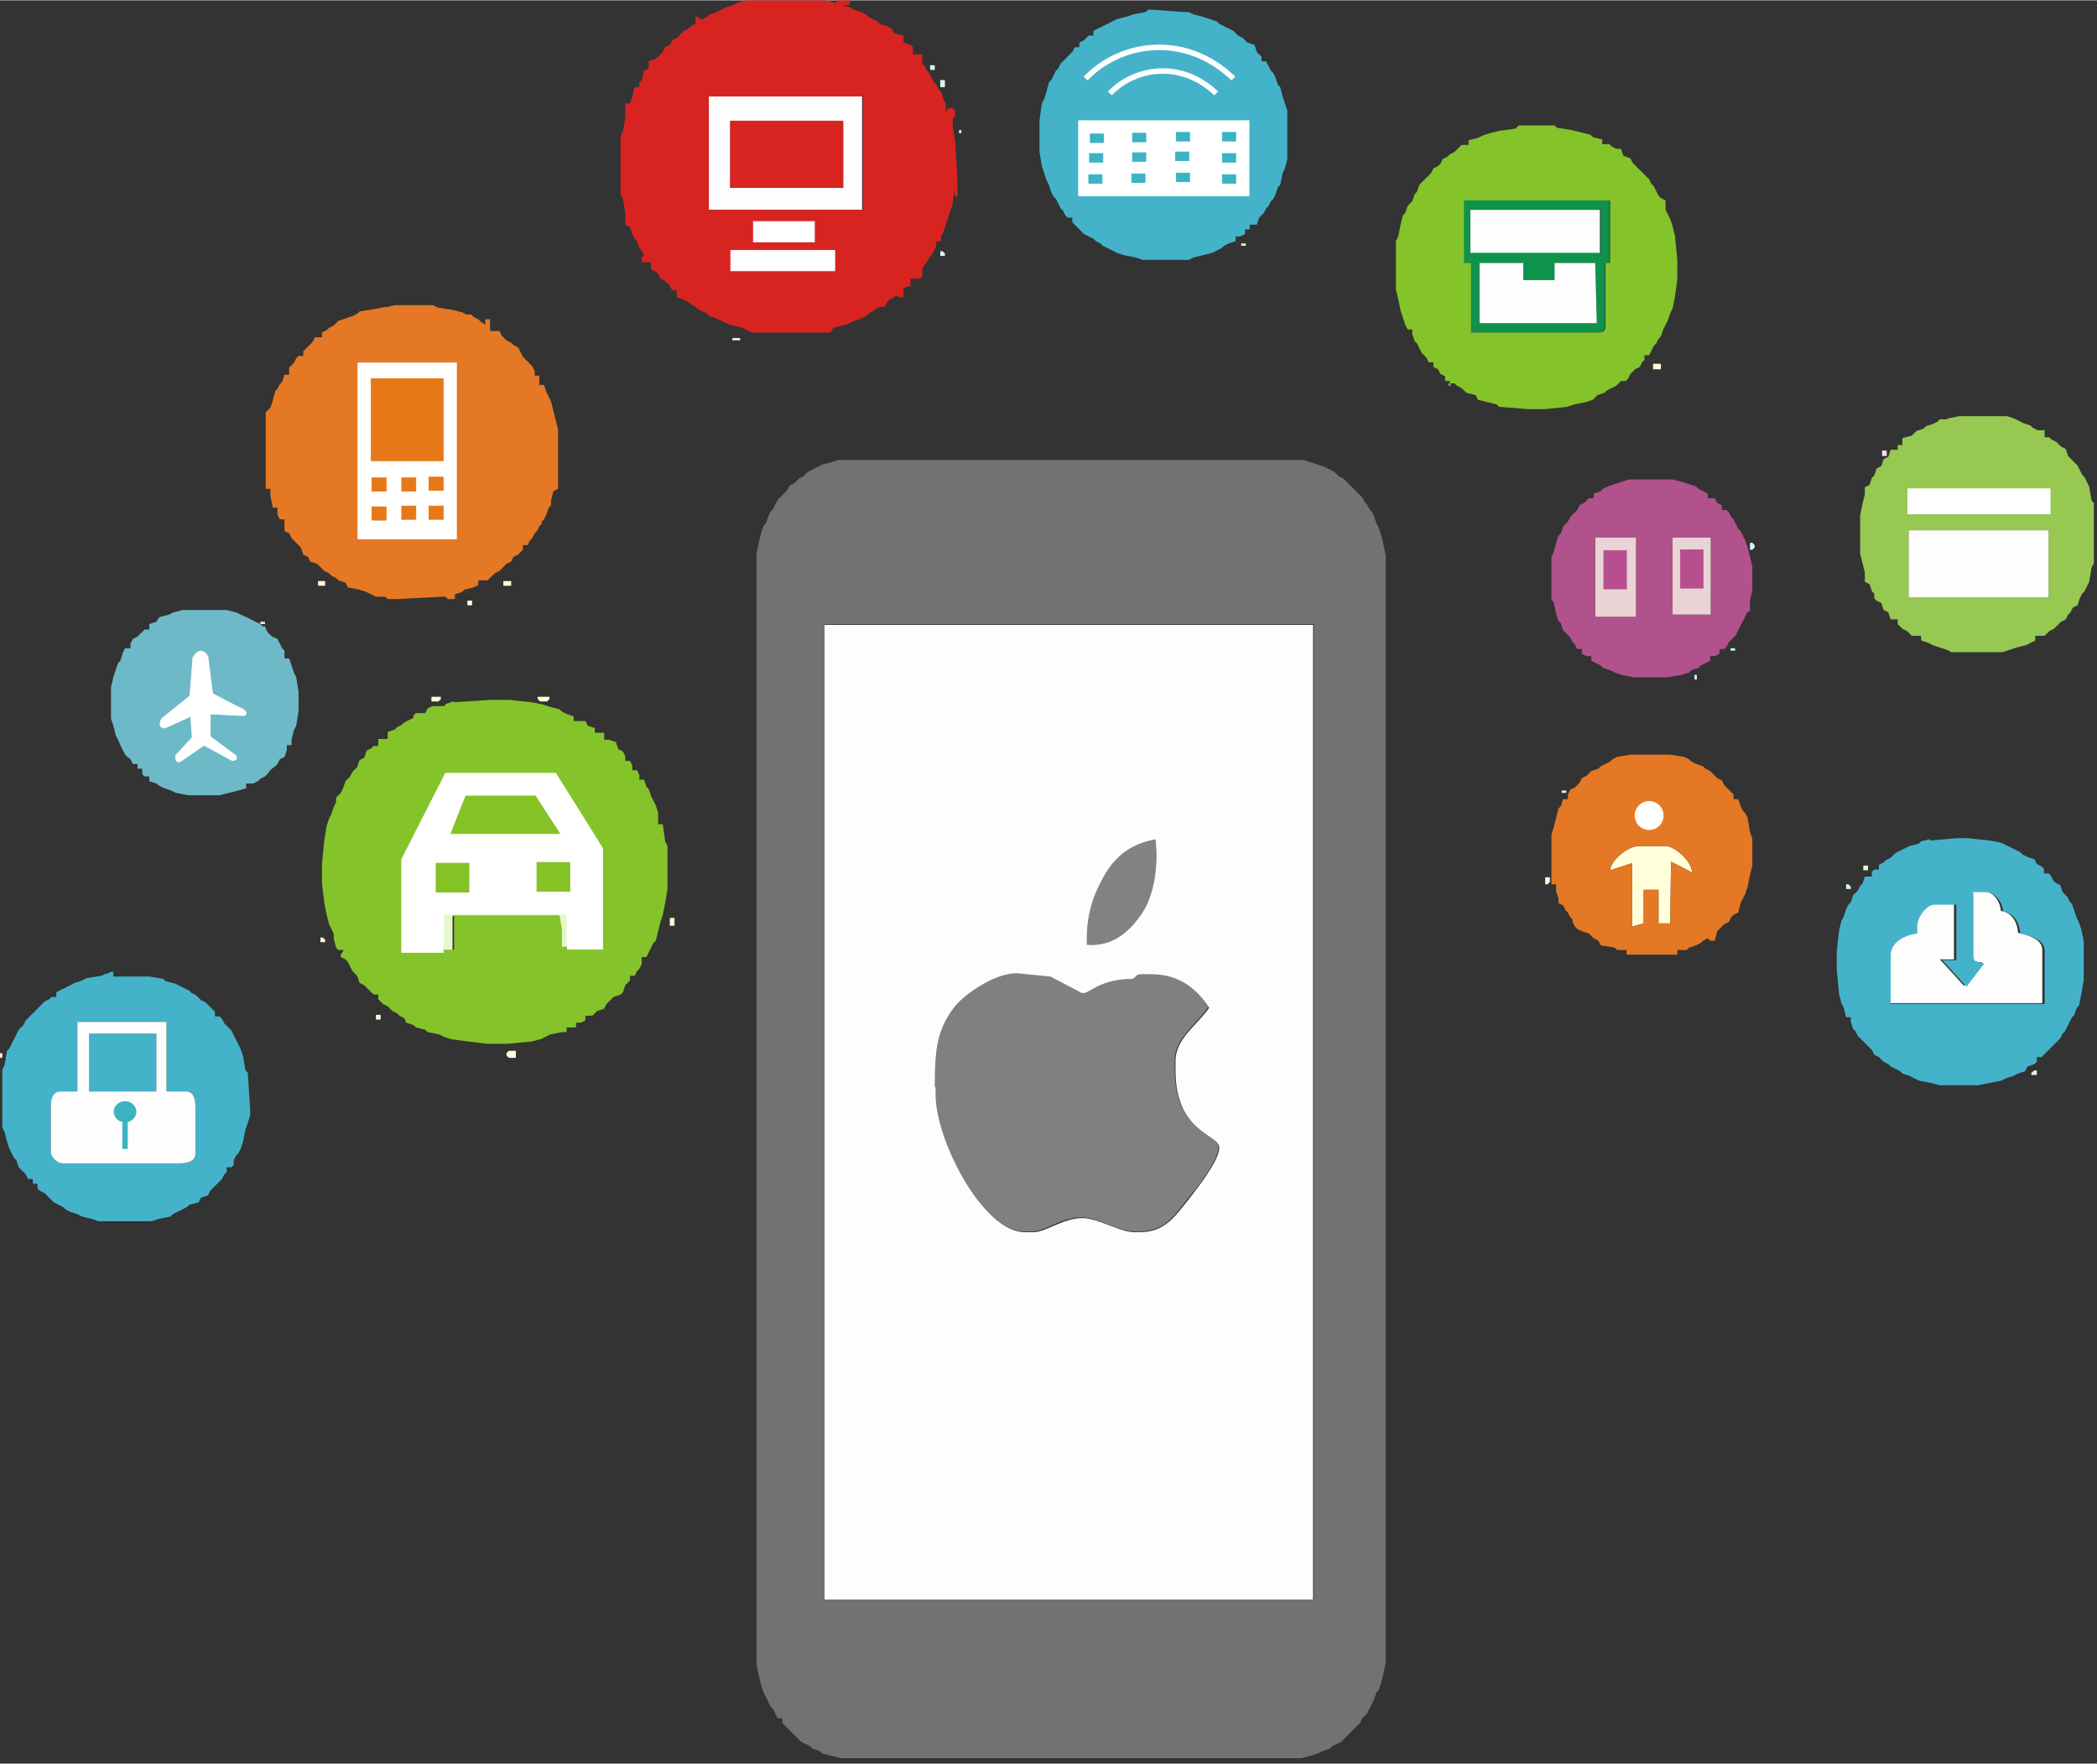 <?xml version="1.0" encoding="UTF-8"?>
<!DOCTYPE svg PUBLIC "-//W3C//DTD SVG 1.1//EN" "http://www.w3.org/Graphics/SVG/1.1/DTD/svg11.dtd">
<!-- Creator: CorelDRAW -->
<svg xmlns="http://www.w3.org/2000/svg" xml:space="preserve" width="5.478in" height="4.608in" style="shape-rendering:geometricPrecision; text-rendering:geometricPrecision; image-rendering:optimizeQuality; fill-rule:evenodd; clip-rule:evenodd"
viewBox="0 0 2.683 2.256"
 xmlns:xlink="http://www.w3.org/1999/xlink">
 <rect x="0" y="0" width="2.683" height="2.256" fill="#333333" stroke="none"/>
 <defs>
  <style type="text/css">
   <![CDATA[
    .str2 {stroke:#3BB3C2;stroke-width:0.001}
    .str5 {stroke:#838281;stroke-width:0.001}
    .str1 {stroke:#84C225;stroke-width:0.001}
    .str4 {stroke:#B74F8F;stroke-width:0.001}
    .str6 {stroke:#E77817;stroke-width:0.001}
    .str0 {stroke:white;stroke-width:0.001}
    .str3 {stroke:white;stroke-width:0.007}
    .fil20 {fill:none}
    .fil19 {fill:#3BB3C2}
    .fil22 {fill:#838281}
    .fil18 {fill:#84C225}
    .fil21 {fill:#B74F8F}
    .fil23 {fill:#E77817}
    .fil17 {fill:white}
    .fil4 {fill:#0F924C}
    .fil5 {fill:#44B3C9}
    .fil13 {fill:#6DB9C8}
    .fil16 {fill:#727272}
    .fil15 {fill:gray}
    .fil7 {fill:#85C32B}
    .fil8 {fill:#97C851}
    .fil12 {fill:#B1528C}
    .fil0 {fill:#D6F6F4}
    .fil2 {fill:#D82421}
    .fil10 {fill:#E47824}
    .fil14 {fill:#E4F9CA}
    .fil11 {fill:#E8D4D5}
    .fil9 {fill:#F8DAFF}
    .fil1 {fill:#FBE5D6}
    .fil3 {fill:#FDFDFD}
    .fil6 {fill:#FFFFDA}
   ]]>
  </style>
 </defs>
 <g id="Layer_x0020_1">
  <g id="_82794088">
   <g>
    <polygon id="_82784568" class="fil0" points="1.19,0.089 1.196,0.089 1.196,0.083 1.19,0.083 "/>
    <polygon id="_82784184" class="fil0" points="1.203,0.111 1.209,0.111 1.209,0.102 1.203,0.102 "/>
    <polygon id="_81623592" class="fil1" points="1.23,0.17 1.23,0.166 1.227,0.166 1.227,0.17 "/>
    <polygon id="_81623424" class="fil2" points="0.934,0.24 1.079,0.24 1.079,0.154 0.934,0.154 "/>
    <polygon id="_133347480" class="fil0" points="1.391,0.24 1.588,0.24 1.588,0.154 1.391,0.154 "/>
    <path id="_133346808" class="fil3" d="M0.934 0.154l0.145 0 0 0.086 -0.145 0 0 -0.086zm-0.028 0.114l0.197 0 0 -0.145 -0.197 0 0 0.145z"/>
    <polygon id="_133346304" class="fil3" points="1.881,0.324 2.047,0.324 2.047,0.268 1.881,0.268 "/>
    <polygon id="_133356360" class="fil1" points="1.594,0.314 1.594,0.311 1.588,0.311 1.588,0.314 "/>
    <polygon id="_133354560" class="fil0" points="1.203,0.327 1.209,0.327 1.209,0.324 1.206,0.321 1.203,0.321 "/>
    <path id="_133353552" class="fil4" d="M1.893 0.336l0.056 0 0 0.022 0.04 0 0 -0.022 0.052 0 0.002 0.077 -0.15 0 0 -0.077zm-0.012 -0.068l0.167 0 0 0.055 -0.167 0 0 -0.055zm-0.009 0.068l0.009 0 0 0.089 0.163 0c0.007,0 0.009,-0.002 0.009,-0.009l0 -0.08 0.006 0 0 -0.08 -0.188 0 0 0.08z"/>
    <path id="_133354752" class="fil5" d="M1.391 0.154l0.197 0 0 0.086 -0.197 0 0 -0.086zm0.074 -0.139l-0.015 0.003 -0.009 0.003 -0.012 0.003 -0.006 0.003 -0.006 0.003 -0.006 0.003 -0.006 0.003 -0.006 0.003 0 0.006 -0.006 0 -0.003 0.003 -0.003 0.003 -0.006 0.003 0 0.006 -0.006 0 -0.003 0.006 -0.003 0.003 -0.003 0.003 -0.003 0.003 -0.003 0.003 -0.003 0.003 -0.003 0.006 -0.003 0.003 -0.003 0.006 -0.003 0.006 -0.003 0.003 -0.003 0.012 -0.003 0.009 -0.003 0.006 -0.003 0.022 0 0.04 0.003 0.018 0.003 0.009 0.003 0.009 0.003 0.006 0.003 0.009 0.003 0.006 0.003 0.003 0.003 0.006 0.003 0.006 0.003 0.003 0.003 0.006 0.003 0.003 0.006 0 0 0.006 0.003 0.003 0.003 0.003 0.003 0.003 0.003 0.003 0.003 0.003 0.006 0.003 0.006 0.003 0.003 0.003 0.006 0.003 0.003 0.003 0.006 0.003 0.006 0.003 0.006 0.003 0.009 0.003 0.015 0.003 0.009 0.003 0.059 0 0.006 -0.003 0.012 -0.003 0.012 -0.003 0.006 -0.003 0.006 -0.003 0.003 -0.003 0.006 -0.003 0.009 -0.003 0 -0.006 0.006 0 0.006 -0.003 0 -0.006 0.006 0 0 -0.006 0.009 0 0.003 -0.009 0.003 -0.003 0.003 -0.003 0.003 -0.006 0.003 -0.003 0.003 -0.006 0.003 -0.003 0.003 -0.006 0.003 -0.009 0.003 -0.003 0.003 -0.015 0.003 -0.006 0.003 -0.012 0 -0.062 -0.003 -0.009 -0.003 -0.009 -0.003 -0.012 -0.003 -0.003 -0.003 -0.009 -0.003 -0.006 -0.003 -0.003 -0.003 -0.006 -0.003 -0.006 -0.006 0 0 -0.006 -0.003 -0.003 -0.003 -0.003 -0.003 -0.009 -0.009 -0.003 -0.003 -0.003 -0.003 -0.003 -0.006 -0.003 -0.003 -0.003 -0.003 -0.003 -0.006 -0.003 -0.006 -0.003 -0.006 -0.003 -0.003 -0.003 -0.009 -0.003 -0.009 -0.003 -0.012 -0.003 -0.006 -0.003 -0.003 0 -0.003 0 -0.04 -0.003 -0.006 0 -0.003 0.003z"/>
    <polygon id="_133355760" class="fil3" points="1.893,0.413 2.043,0.413 2.041,0.336 1.989,0.336 1.989,0.358 1.949,0.358 1.949,0.336 1.893,0.336 "/>
    <polygon id="_133355208" class="fil0" points="0.947,0.435 0.947,0.432 0.937,0.432 0.937,0.435 "/>
    <path id="_133356312" class="fil2" d="M0.907 0.123l0.197 0 0 0.145 -0.197 0 0 -0.145zm0.037 -0.12l-0.006 0.003 -0.009 0.003 -0.006 0.003 -0.006 0.003 -0.009 0.003 -0.003 0.003 -0.006 0.003 -0.003 0 -0.003 -0.003 -0.003 0 0 0.006 0 0.003 -0.006 0.003 -0.003 0.003 -0.006 0.003 -0.003 0.003 -0.003 0.003 -0.003 0.003 -0.006 0.003 -0.003 0.006 -0.006 0.003 -0.003 0.006 -0.003 0.003 -0.003 0.003 -0.003 0.003 -0.009 0.003 0 0.006 0 0.003 -0.006 0.003 -0.003 0.012 -0.003 0.003 0 0.006 -0.006 0 -0.003 0.012 -0.003 0.009 -0.003 0 -0.003 0 0 0.012 0 0.006 -0.003 0.018 -0.003 0.006 0 0.074 0.003 0.006 0.003 0.018 0 0.009 0 0.006 0.006 0.003 0.003 0.009 0.003 0.006 0.003 0.003 0.003 0.009 0.003 0.003 0.003 0.006 -0.003 0.003 0 0.006 0.012 0 0 0.009 0.006 0.003 0.003 0.003 0.003 0.006 0.006 0.003 0.003 0.003 0.003 0.003 0.003 0.006 0.006 0 0 0.009 0.009 0.003 0.006 0.003 0.003 0.003 0.006 0.003 0.003 0.003 0.006 0.003 0.006 0.003 0.003 0.003 0.009 0.003 0.006 0.003 0.006 0.003 0.009 0.003 0.012 0.003 0.006 0.003 0.006 0.003 0.006 0 0.009 0 0.062 0 0.009 0 0.015 0 0.003 -0.006 0.012 -0.003 0.009 -0.003 0.006 -0.003 0.009 -0.003 0.006 -0.003 0.003 -0.003 0.006 -0.003 0.003 -0.003 0.006 -0.003 0.003 0 0.003 0 0.003 -0.006 0.003 -0.003 0.006 -0.003 0.003 -0.003 0.003 0.003 0.006 0 0 -0.006 0 -0.006 0.009 -0.003 0 -0.009 0.012 0 0.003 -0.003 0 -0.006 0 -0.003 0.003 -0.006 0.003 -0.003 0.003 -0.006 0.003 -0.003 0.003 -0.006 0.003 -0.006 0 -0.006 0.006 0 0 -0.003 0 -0.003 0.003 -0.006 0.003 -0.009 0.003 -0.009 0.003 -0.009 0.003 -0.009 0.002 -0.019 0.001 0.01 0.003 0 0 -0.022 -0.003 -0.049 -0.003 -0.018 0 -0.009 0.003 -0.006 0 -0.006 -0.003 -0.003 -0.006 0 -0.003 0.006 0 -0.012 -0.003 -0.006 -0.003 -0.009 -0.003 -0.003 -0.003 -0.006 -0.003 -0.003 -0.003 -0.006 -0.003 -0.006 -0.003 -0.003 -0.003 -0.006 -0.003 -0.003 0 -0.006 0 -0.006 -0.012 0 0 -0.009 -0.003 -0.003 -0.009 -0.003 0 -0.003 0 -0.006 -0.012 -0.003 -0.003 -0.006 -0.006 -0.003 -0.009 -0.003 -0.003 -0.003 -0.006 -0.003 -0.006 -0.003 -0.003 -0.003 -0.006 -0.003 -0.009 -0.003 -0.006 -0.003 -0.009 -0.003 0.009 0 0 -0.006 -0.015 0 -0.003 0.003 -0.012 -0.003 -0.102 0 -0.012 0.003z"/>
    <polygon id="_133352856" class="fil6" points="2.115,0.472 2.125,0.472 2.125,0.465 2.115,0.465 "/>
    <path id="_133356456" class="fil7" d="M1.853 0.493l0.001 -0.004 0.003 0.004 -0.003 0zm0.019 -0.237l0.188 0 0 0.08 -0.006 0 0 0.08c0,0.007 -0.002,0.009 -0.009,0.009l-0.163 0 0 -0.089 -0.009 0 0 -0.08zm0.068 -0.092l-0.022 0.003 -0.012 0.003 -0.009 0.003 -0.006 0.003 -0.012 0.003 0 0.006 -0.009 0 -0.003 0.003 -0.003 0.003 -0.003 0.003 -0.006 0.003 -0.003 0.003 -0.006 0.003 -0.003 0.006 -0.003 0.003 -0.006 0.003 -0.003 0.006 -0.003 0.003 -0.003 0.003 -0.003 0.003 -0.003 0.003 -0.003 0.003 -0.003 0.009 -0.003 0.003 -0.003 0.009 -0.003 0.003 -0.003 0.003 -0.003 0.009 -0.003 0.003 -0.003 0.012 -0.003 0.015 -0.003 0.006 0 0.062 0.003 0.012 0.003 0.015 0.003 0.009 0.003 0.009 0.003 0.006 0.006 0 0 0.006 0.003 0.009 0.003 0.003 0.003 0.006 0.003 0.006 0.003 0.003 0.003 0.003 0.003 0.006 0.006 0 0 0.006 0.006 0.003 0.003 0.006 0.006 0.003 0 0.003 0 0.003 0.006 0 0 0.003 0.006 0 0.003 0.003 0.006 0.003 0.003 0.003 0.003 0.003 0.012 0.003 0.003 0.006 0.012 0.003 0.012 0.003 0.003 0.003 0.037 0.003 0.022 0 0.028 -0.003 0.009 -0.003 0.015 -0.003 0.009 -0.003 0.003 -0.003 0.003 -0.003 0.009 -0.003 0.003 -0.003 0.006 -0.003 0.006 -0.003 0.003 -0.003 0.003 -0.003 0.003 0 0.003 0 0.003 -0.003 0.003 -0.006 0.003 -0.003 0.003 -0.003 0.006 -0.003 0.003 -0.006 0.003 -0.003 0 -0.006 0.006 0 0.003 -0.006 0.003 -0.006 0.003 -0.003 0.003 -0.006 0.003 -0.003 0.003 -0.009 0.003 -0.006 0.003 -0.006 0.003 -0.009 0.003 -0.006 0.003 -0.015 0.003 -0.022 0 -0.025 -0.003 -0.031 -0.003 -0.012 -0.003 -0.009 -0.003 -0.006 -0.003 -0.006 0 -0.009 0 -0.003 -0.006 -0.003 -0.003 -0.003 -0.003 -0.006 -0.003 -0.006 -0.003 -0.003 -0.003 -0.006 -0.003 -0.003 -0.003 -0.003 -0.003 -0.003 -0.003 -0.003 -0.003 -0.003 -0.003 -0.003 -0.003 -0.003 -0.003 -0.006 -0.009 -0.003 -0.003 -0.009 -0.003 0 -0.003 0 -0.006 -0.003 -0.003 -0.003 -0.009 0 0 -0.006 -0.012 -0.003 -0.003 -0.003 -0.012 -0.003 -0.012 -0.003 -0.019 -0.003 -0.003 -0.003 -0.046 0 -0.003 0.003z"/>
    <path id="_133353408" class="fil8" d="M2.442 0.678l0.179 0 0 0.086 -0.179 0 0 -0.086zm0.049 -0.142l-0.006 0 -0.003 0 -0.003 0.003 -0.006 0.003 -0.009 0.003 -0.003 0.003 -0.009 0.003 -0.003 0.003 -0.003 0.003 -0.012 0.003 0 0.009 -0.006 0 0 0.006 -0.009 0 -0.003 0.009 -0.006 0.003 -0.003 0.009 -0.006 0.003 -0.003 0.009 -0.003 0.003 -0.003 0.009 -0.006 0.003 0 0.003 0 0.006 -0.003 0.012 -0.003 0.015 0 0.049 0.003 0.012 0.003 0.012 0 0.006 0 0.006 0.006 0.003 0.003 0.009 0.003 0.003 0 0.003 0 0.003 0.003 0.003 0.006 0.003 0.003 0.009 0.006 0.003 0.003 0.009 0.009 0 0 0.006 0.003 0.003 0.003 0.003 0.006 0.003 0.003 0.003 0.003 0.003 0.012 0 0 0.006 0.009 0.003 0.006 0.003 0.009 0.003 0.009 0.003 0.006 0.003 0.065 0 0.009 -0.003 0.009 -0.003 0.012 -0.003 0.006 -0.003 0.006 -0.003 0 -0.006 0.012 0 0.003 -0.003 0.003 -0.003 0.006 -0.003 0.003 -0.003 0.003 -0.003 0.003 -0.003 0.006 -0.003 0.003 -0.006 0.003 -0.003 0.003 -0.006 0.006 -0.003 0.003 -0.009 0.003 -0.006 0.003 -0.003 0.003 -0.006 0.003 -0.006 0.003 -0.018 0.003 -0.006 0 -0.077 -0.003 -0.003 -0.003 -0.018 -0.003 -0.006 -0.003 -0.006 -0.003 -0.003 -0.003 -0.006 -0.003 -0.006 -0.003 -0.003 -0.003 -0.003 -0.003 -0.003 -0.003 -0.003 -0.003 -0.009 -0.006 -0.003 -0.003 -0.003 -0.003 -0.003 -0.006 -0.003 -0.003 -0.003 -0.006 0 0 -0.009 -0.006 0 -0.003 0 -0.006 -0.003 -0.003 -0.003 -0.009 -0.003 -0.006 -0.003 -0.006 -0.003 -0.009 -0.003 -0.003 0 -0.009 0 -0.049 0 -0.015 0.003z"/>
    <polygon id="_133352736" class="fil9" points="2.408,0.583 2.414,0.583 2.414,0.576 2.408,0.576 "/>
    <polygon id="_133353528" class="fil10" points="0.484,0.592 0.567,0.592 0.567,0.499 0.484,0.499 "/>
    <path id="_133354680" class="fil1" d="M0.484 0.499l0.083 0 0 0.092 -0.083 0 0 -0.092zm-0.015 0.182l0.114 0 0 -0.2 -0.114 0 0 0.2z"/>
    <path id="_133354968" class="fil10" d="M0.469 0.481l0.114 0 0 0.2 -0.114 0 0 -0.2zm0.025 -0.089l-0.015 0.003 -0.019 0.003 -0.003 0.003 -0.006 0.003 -0.009 0.003 -0.009 0.003 -0.003 0.003 -0.003 0.003 -0.006 0.003 -0.003 0.003 -0.006 0.003 0 0.006 -0.009 0 -0.003 0.006 -0.003 0.003 -0.003 0.003 -0.003 0.003 -0.003 0.003 0 0.006 -0.006 0 -0.003 0.003 -0.003 0.006 -0.003 0.003 -0.003 0.003 0 0.009 -0.006 0 -0.003 0.009 -0.003 0.003 -0.003 0.006 -0.003 0.003 -0.003 0.012 -0.003 0.009 -0.003 0.003 -0.003 0.003 0 0.012 0 0.009 0 0.062 0 0.009 0 0.006 0.006 0 0 0.009 0.003 0.015 0.006 0 0 0.009 0.003 0.006 0.006 0 0 0.015 0.006 0.003 0.003 0.006 0.003 0.003 0.003 0.003 0.003 0.003 0.003 0.003 0.003 0.009 0.006 0.003 0.003 0.006 0.009 0.003 0.003 0.003 0.003 0.003 0.003 0.003 0.006 0.003 0.003 0.003 0.006 0.003 0.003 0.003 0.009 0.003 0.003 0.006 0.015 0.003 0.009 0.003 0.006 0.003 0.006 0.003 0.006 0 0.006 0 0.003 0.003 0.012 0 0.056 -0.003 0.006 0 0.003 0.003 0.009 0 0 -0.006 0.009 -0.003 0.003 -0.003 0.012 -0.003 0.006 -0.003 0 -0.006 0.012 0 0.003 -0.003 0.003 -0.003 0.003 -0.003 0.006 -0.003 0.003 -0.003 0.003 -0.003 0.003 -0.003 0.006 -0.003 0.003 -0.006 0.006 -0.003 0.003 -0.003 0.003 -0.003 0 -0.006 0.006 0 0.003 -0.006 0.003 -0.003 0.003 -0.006 0.003 -0.003 0.003 -0.006 0.003 -0.003 0 -0.003 0.003 -0.003 0.003 -0.006 0.003 -0.009 0.003 -0.003 0 -0.003 0 -0.003 0.003 -0.012 0.006 -0.003 0 -0.006 0 -0.018 0 -0.052 -0.003 -0.012 -0.003 -0.012 -0.003 -0.012 -0.003 -0.006 -0.003 -0.006 -0.003 -0.009 -0.006 0 0 -0.012 -0.006 0 0 -0.006 -0.003 -0.006 -0.003 -0.003 -0.003 -0.003 -0.003 -0.003 -0.003 -0.003 -0.003 -0.006 -0.003 -0.006 -0.006 -0.003 -0.003 -0.003 -0.006 -0.003 -0.003 -0.003 -0.003 -0.003 -0.003 -0.006 -0.012 0 0 -0.015 -0.006 0 -0 0.007 -0.006 -0.004 -0.003 -0.003 -0.006 -0.003 -0.003 -0.003 -0.003 0 -0.003 0 -0.006 -0.003 -0.012 -0.003 -0.019 -0.003 -0.006 -0.003 -0.049 0 -0.012 0.003z"/>
    <polygon id="_133353696" class="fil0" points="2.239,0.703 2.242,0.703 2.245,0.7 2.245,0.697 2.242,0.694 2.239,0.694 "/>
    <polygon id="_133353360" class="fil11" points="2.14,0.786 2.189,0.786 2.189,0.687 2.14,0.687 "/>
    <polygon id="_133355976" class="fil3" points="2.442,0.764 2.621,0.764 2.621,0.678 2.442,0.678 "/>
    <polygon id="_133355256" class="fil6" points="0.407,0.749 0.416,0.749 0.416,0.743 0.407,0.743 "/>
    <polygon id="_133356000" class="fil6" points="0.644,0.749 0.654,0.749 0.654,0.743 0.644,0.743 "/>
    <polygon id="_133355568" class="fil6" points="0.598,0.774 0.604,0.774 0.604,0.768 0.598,0.768 "/>
    <polygon id="_133355496" class="fil11" points="2.041,0.789 2.094,0.789 2.094,0.687 2.041,0.687 "/>
    <polygon id="_133353240" class="fil1" points="0.339,0.798 0.339,0.795 0.333,0.795 0.333,0.798 "/>
    <polygon id="_133353912" class="fil0" points="2.22,0.832 2.22,0.829 2.214,0.829 2.214,0.832 "/>
    <path id="_133353576" class="fil12" d="M2.041 0.687l0.052 0 0 0.102 -0.052 0 0 -0.102zm0.099 0l0.049 0 0 0.099 -0.049 0 0 -0.099zm-0.065 -0.071l-0.009 0.003 -0.009 0.003 -0.006 0.003 -0.003 0.003 -0.009 0.003 0 0.006 -0.006 0 -0.003 0.003 -0.003 0.003 -0.006 0.003 -0.003 0.006 -0.003 0.003 -0.003 0.003 -0.003 0.003 -0.003 0.006 -0.003 0.003 -0.003 0.003 -0.003 0.009 -0.003 0.003 -0.003 0.009 -0.003 0.012 -0.003 0.006 0 0.055 0.003 0.003 0.003 0.015 0.003 0.009 0.003 0.003 0.003 0.009 0.003 0.003 0.003 0.003 0.003 0.003 0.003 0.006 0.003 0.003 0.003 0.006 0.006 0 0 0.006 0.006 0.003 0.006 0 0 0.006 0.006 0.003 0.006 0.003 0.003 0.003 0.009 0.003 0.006 0.003 0.009 0.003 0.015 0.003 0.043 0 0.019 -0.003 0.009 -0.003 0.003 -0.003 0.009 -0.003 0.003 -0.003 0.006 -0.003 0.006 -0.003 0 -0.006 0.006 0 0.006 -0.003 0 -0.006 0.006 0 0.003 -0.003 0.003 -0.006 0.003 -0.003 0.003 -0.003 0.003 -0.003 0.003 -0.006 0.003 -0.006 0.003 -0.006 0.003 -0.006 0.003 -0.006 0.003 0 0 -0.006 0 -0.009 0.003 -0.012 0 -0.031 -0.003 -0.012 -0.003 -0.012 -0.003 -0.009 -0.003 -0.006 -0.003 -0.006 -0.003 -0.003 -0.003 -0.006 -0.003 -0.006 -0.003 -0.003 -0.003 -0.006 -0.003 -0.003 -0.006 0 0 -0.006 -0.006 -0.003 -0.003 -0.006 -0.009 0 0 -0.006 -0.006 -0.003 -0.006 -0.003 -0.003 -0.003 -0.009 -0.003 -0.009 -0.003 -0.012 -0.003 -0.056 0 -0.009 0.003z"/>
    <polygon id="_133352904" class="fil0" points="2.168,0.869 2.171,0.869 2.171,0.863 2.168,0.863 "/>
    <polygon id="_133354776" class="fil6" points="0.691,0.897 0.7,0.897 0.703,0.894 0.703,0.891 0.688,0.891 0.688,0.894 "/>
    <polygon id="_133355856" class="fil6" points="0.552,0.897 0.561,0.897 0.564,0.894 0.564,0.891 0.552,0.891 "/>
    <polygon id="_133356144" class="fil13" points="0.222,0.783 0.216,0.786 0.204,0.789 0.2,0.795 0.191,0.798 0.191,0.805 0.185,0.805 0.182,0.808 0.179,0.811 0.176,0.814 0.17,0.817 0.167,0.823 0.167,0.829 0.16,0.829 0.157,0.835 0.154,0.845 0.151,0.848 0.148,0.857 0.145,0.866 0.142,0.879 0.142,0.919 0.145,0.928 0.148,0.94 0.151,0.946 0.154,0.953 0.157,0.959 0.16,0.965 0.163,0.968 0.167,0.971 0.17,0.977 0.176,0.977 0.176,0.983 0.182,0.983 0.182,0.99 0.185,0.993 0.191,0.993 0.191,0.999 0.2,1.002 0.204,1.005 0.21,1.008 0.219,1.011 0.225,1.014 0.241,1.017 0.281,1.017 0.293,1.014 0.305,1.011 0.315,1.008 0.315,1.002 0.324,1.002 0.33,0.999 0.333,0.996 0.339,0.993 0.342,0.99 0.345,0.986 0.348,0.983 0.352,0.98 0.355,0.977 0.358,0.971 0.364,0.968 0.367,0.959 0.367,0.953 0.373,0.953 0.373,0.949 0.373,0.946 0.376,0.934 0.379,0.928 0.382,0.909 0.382,0.885 0.379,0.866 0.376,0.86 0.373,0.851 0.37,0.842 0.364,0.842 0.364,0.832 0.361,0.829 0.358,0.823 0.355,0.817 0.348,0.814 0.345,0.811 0.342,0.808 0.339,0.801 0.336,0.801 0.333,0.798 0.327,0.795 0.321,0.792 0.315,0.789 0.308,0.786 0.302,0.783 0.29,0.78 0.234,0.78 "/>
    <polygon id="_133352784" class="fil0" points="2.004,1.014 2.004,1.011 1.998,1.011 1.998,1.014 "/>
    <polygon id="_133349040" class="fil14" points="2.384,1.113 2.39,1.113 2.39,1.107 2.384,1.107 "/>
    <path id="_133354704" class="fil7" d="M0.58 1.215l-0.052 0 0 -0.102c0,-0.014 0.05,-0.105 0.059,-0.105l0.102 0c0.028,0 0.033,0.022 0.043,0.04 0.008,0.017 0.031,0.029 0.031,0.052l0 0.111 -0.043 0 0 -0.018c0,-0.011 -0.002,-0.012 -0.003,-0.022l-0.136 0 0 0.043zm0 -0.318l-0.009 0.003 -0.003 0.003 -0.009 0 -0.006 0 -0.006 0.003 -0.003 0.006 -0.009 0 -0.003 0 -0.003 0.003 0 0.003 -0.006 0.003 -0.006 0.003 -0.003 0.003 -0.006 0.003 -0.003 0.003 -0.009 0.003 0 0.009 -0.012 0 0 0.009 -0.006 0 -0.003 0.003 -0.006 0.003 -0.003 0.009 -0.006 0.003 -0.003 0.009 -0.003 0.003 -0.003 0.003 -0.003 0.006 -0.003 0.003 -0.003 0.003 -0.003 0.009 -0.003 0.006 -0.003 0.003 -0.003 0.003 0 0.003 0 0.003 -0.003 0.006 -0.003 0.009 -0.003 0.006 -0.003 0.009 -0.003 0.018 -0.003 0.031 0 0.025 0.003 0.025 0.003 0.015 0.003 0.012 0.003 0.006 0.003 0.006 0 0.003 0 0.003 0.003 0.012 0.003 0.003 0.007 0 -0.004 0.006 0 0.003 0.006 0.003 0.003 0.003 0.003 0.006 0.003 0.006 0.003 0.003 0.003 0.003 0.003 0.009 0.006 0.003 0.003 0.003 0.003 0.003 0.003 0.003 0.003 0.003 0.006 0 0 0.006 0.003 0.003 0.003 0.003 0.006 0.003 0.003 0.003 0.003 0.003 0.006 0.003 0.003 0.003 0.006 0.003 0.003 0.006 0.009 0.003 0.003 0.003 0.012 0.003 0.003 0.003 0.015 0.003 0.006 0.003 0.009 0.003 0.022 0.003 0.025 0.003 0.025 0 0.031 -0.003 0.012 -0.003 0.006 -0.003 0.006 -0.003 0.015 -0.003 0.003 0 0.003 0 0 -0.006 0.012 0 0 -0.006 0.006 0 0.006 -0.003 0 -0.006 0.009 0 0.003 -0.003 0.003 -0.003 0.009 -0.003 0.003 -0.006 0.003 -0.003 0.003 -0.003 0.003 -0.003 0.009 -0.003 0.003 -0.003 0.003 -0.009 0.003 -0.003 0.003 -0.003 0 -0.006 0.006 0 0.003 -0.006 0.003 -0.003 0.003 -0.006 0 -0.009 0.006 0 0.003 -0.006 0.003 -0.006 0.003 -0.006 0.003 -0.003 0.003 -0.012 0.003 -0.012 0.003 -0.009 0.003 -0.015 0.003 -0.018 0 -0.055 -0.003 -0.006 -0.003 -0.022 -0.006 0 0 -0.015 -0.003 -0.009 -0.003 -0.006 -0.003 -0.006 -0.003 -0.009 -0.003 -0.003 -0.003 -0.009 -0.006 0 0 -0.006 -0.003 -0.006 -0.006 0 0 -0.006 -0.003 -0.006 -0.006 0 0 -0.006 -0.003 -0.006 -0.006 -0.003 -0.003 -0.009 -0.009 -0.003 -0.006 0 0 -0.009 -0.003 0 -0.003 0 -0.006 0 0 -0.006 -0.009 -0.003 -0.003 -0.006 -0.003 0 -0.003 0 -0.009 0 0 -0.006 -0.009 -0.003 -0.006 -0.003 -0.003 -0.003 -0.012 -0.003 -0.009 -0.003 -0.015 -0.003 -0.028 -0.003 -0.025 0 -0.046 0.003z"/>
    <polygon id="_133355832" class="fil6" points="1.977,1.131 1.98,1.131 1.983,1.128 1.983,1.122 1.977,1.122 "/>
    <path id="_133356792" class="fil6" d="M2.06 1.113l0.028 -0.009 0 0.081 0.015 -0.004 0 -0.043 0.019 0 0 0.043 0.015 0 0.001 -0.079 0.027 0.014c-0,-0.014 -0.022,-0.034 -0.034,-0.034l-0.034 0c-0.014,0 -0.036,0.018 -0.037,0.031z"/>
    <polygon id="_133354896" class="fil0" points="2.362,1.137 2.368,1.137 2.368,1.134 2.365,1.131 2.362,1.131 "/>
    <path id="_133354224" class="fil14" d="M0.58 1.171l0.136 0c0.001,0.01 0.003,0.011 0.003,0.022l0 0.018 0.043 0 0 -0.111c0,-0.023 -0.023,-0.035 -0.031,-0.052 -0.009,-0.019 -0.015,-0.04 -0.043,-0.04l-0.102 0c-0.008,0 -0.059,0.09 -0.059,0.105l0 0.102 0.052 0 0 -0.043z"/>
    <polygon id="_133353048" class="fil6" points="0.857,1.184 0.863,1.184 0.863,1.174 0.857,1.174 "/>
    <polygon id="_133355736" class="fil6" points="0.41,1.205 0.416,1.205 0.416,1.202 0.413,1.199 0.41,1.199 "/>
    <path id="_133355616" class="fil3" d="M2.522 1.221c0,0.009 0.004,0.009 0.014,0.01l-0.023 0.03 -0.031 -0.034 0.018 0 0 -0.071 -0.028 0c-0.01,0 -0.022,0.016 -0.022,0.028l0 0.009c-0.016,0.001 -0.034,0.011 -0.034,0.028l0 0.062 0.197 0 0 -0.068c0,-0.014 -0.018,-0.019 -0.031,-0.022 -0.001,-0.014 -0.008,-0.026 -0.022,-0.028 -0.001,-0.013 -0.01,-0.025 -0.022,-0.025l-0.019 0 0 0.08z"/>
    <path id="_133352928" class="fil5" d="M2.522 1.141l0.019 0c0.011,0 0.021,0.012 0.022,0.025 0.014,0.002 0.02,0.013 0.022,0.028 0.012,0.003 0.031,0.007 0.031,0.022l0 0.068 -0.197 0 0 -0.062c0,-0.017 0.018,-0.026 0.034,-0.028l0 -0.009c0,-0.012 0.012,-0.028 0.022,-0.028l0.028 0 0 0.071 -0.018 0 0.031 0.034 0.023 -0.03c-0.01,-0.002 -0.014,-0.001 -0.014,-0.01l0 -0.08zm-0.052 -0.068l-0.012 0.003 -0.003 0.003 -0.012 0.003 -0.006 0.003 -0.006 0.003 -0.006 0.003 -0.003 0.003 -0.003 0.003 -0.006 0.003 -0.003 0.003 -0.006 0.003 0 0.006 -0.006 0 -0.003 0.003 0 0.006 -0.009 0 -0.003 0.009 -0.003 0.003 -0.003 0.006 -0.003 0.003 -0.003 0.003 -0.003 0.009 -0.003 0.003 -0.003 0.006 -0.003 0.009 -0.003 0.006 -0.003 0.012 -0.003 0.028 0 0.022 0.003 0.031 0.003 0.012 0.003 0.006 0.003 0.012 0.006 0 0 0.006 0.003 0.009 0.003 0.003 0.003 0.006 0.003 0.003 0.003 0.003 0.003 0.003 0.003 0.003 0.003 0.003 0.003 0.003 0.003 0.006 0.006 0.003 0.003 0.003 0.003 0.003 0.006 0.003 0.003 0.003 0.006 0.003 0.006 0.003 0.003 0.003 0.009 0.003 0.006 0.003 0.006 0.003 0.015 0.003 0.012 0.003 0.049 0 0.015 -0.003 0.015 -0.003 0.006 -0.003 0.009 -0.003 0.006 -0.003 0.009 -0.003 0.003 -0.006 0.009 -0.003 0.003 -0.003 0 -0.006 0.006 0 0.003 -0.003 0.003 -0.003 0.003 -0.003 0.003 -0.003 0.003 -0.003 0.003 -0.003 0.003 -0.003 0.003 -0.003 0.003 -0.006 0.003 -0.003 0.003 -0.006 0.003 -0.006 0.003 -0.006 0.003 -0.003 0.003 -0.009 0.003 -0.003 0.003 -0.015 0.003 -0.018 0 -0.049 -0.003 -0.015 -0.003 -0.009 -0.003 -0.006 -0.003 -0.009 -0.003 -0.009 -0.003 -0.003 -0.003 -0.006 -0.003 -0.003 -0.003 -0.003 -0.003 -0.009 -0.006 -0.003 -0.003 -0.003 -0.003 -0.006 -0.003 -0.003 -0.006 0 0 -0.006 -0.003 -0.003 -0.006 -0.003 -0.003 -0.006 -0.009 -0.003 -0.006 -0.003 -0.003 -0.003 -0.006 -0.003 -0.006 -0.003 -0.006 -0.003 -0.006 -0.003 -0.015 -0.003 -0.028 -0.003 -0.015 0 -0.034 0.003z"/>
    <path id="_133356264" class="fil10" d="M2.06 1.113c0.001,-0.013 0.023,-0.031 0.037,-0.031l0.034 0c0.012,0 0.034,0.02 0.034,0.034l-0.027 -0.014 -0.001 0.079 -0.015 0 0 -0.043 -0.019 0 0 0.043 -0.015 0.004 -0 -0.081 -0.028 0.009zm0.009 -0.145l-0.006 0.003 -0.003 0.003 -0.006 0.003 -0.006 0.003 -0.003 0.003 -0.009 0.003 -0.003 0.003 -0.003 0.003 -0.006 0.003 -0.003 0.006 -0.003 0.003 -0.003 0.003 -0.006 0.003 -0.003 0.006 0 0.006 -0.006 0 -0.003 0.009 -0.003 0.003 -0.003 0.012 -0.003 0.012 -0.003 0.009 0 0.052 0 0.006 0 0.006 0.006 0 0 0.009 0.003 0.009 0 0.003 0 0.003 0.006 0.003 0.003 0.006 0.003 0.003 0.003 0.006 0.003 0.003 0 0.003 0.003 0.006 0.003 0.003 0.006 0.003 0.009 0.003 0.003 0.003 0.003 0.003 0.006 0.003 0.003 0.006 0.018 0.003 0.003 0.003 0.012 0 0 0.006 0.065 0 0 -0.006 0.012 0 0.003 -0.003 0.009 -0.003 0.006 -0.003 0.003 -0.003 0.006 -0.003 0.003 0.003 0.006 0 0.003 -0.012 0.003 -0.003 0.003 -0.003 0.003 -0.003 0.006 -0.003 0.003 -0.006 0.003 -0.003 0.006 -0.003 0.003 -0.012 0.003 -0.006 0.003 -0.006 0.003 -0.009 0.003 -0.015 0.003 -0.012 0 -0.034 -0.003 -0.009 -0.003 -0.018 -0.003 -0.006 -0.003 -0.003 -0.003 -0.006 -0.003 -0.009 -0.006 0 0 -0.006 -0.003 -0.003 -0.003 -0.003 -0.003 -0.003 -0.003 -0.003 -0.003 -0.006 -0.006 -0.003 -0.003 -0.003 -0.003 -0.003 -0.003 -0.003 -0.006 -0.003 -0.003 -0.003 -0.009 -0.003 -0.006 -0.003 -0.003 -0.003 -0.006 -0.003 -0.019 -0.003 -0.049 0 -0.019 0.003z"/>
    <polygon id="_133354728" class="fil6" points="0.481,1.304 0.487,1.304 0.487,1.298 0.481,1.298 "/>
    <path id="_133353936" class="fil15" d="M1.196 1.39l0 0.009c0,0.058 0.061,0.176 0.114,0.176l0.012 0c0.015,0 0.036,-0.018 0.062,-0.018 0.019,-5.20563e-005 0.049,0.018 0.065,0.018l0.009 0c0.034,0 0.046,-0.023 0.062,-0.042 0.01,-0.012 0.039,-0.048 0.039,-0.066 0,-0.018 -0.056,-0.018 -0.056,-0.099l0 -0.012c0,-0.028 0.029,-0.047 0.043,-0.068 -0.015,-0.023 -0.037,-0.043 -0.074,-0.043l-0.012 0c-0.007,0 -0.007,0.002 -0.012,0.006 -0.041,0 -0.055,0.018 -0.062,0.018l-0.003 0c-0,0 -0.038,-0.02 -0.04,-0.021l-0.04 -0.004c-0.028,-0.003 -0.072,0.027 -0.083,0.043 -0.021,0.029 -0.025,0.052 -0.025,0.102z"/>
    <polygon id="_133355808" class="fil6" points="0.648,1.347 0.648,1.35 0.651,1.353 0.66,1.353 0.66,1.344 0.651,1.344 "/>
    <polygon id="_133353288" class="fil1" points="0,1.353 0.003,1.353 0.003,1.347 0,1.347 "/>
    <polygon id="_133354488" class="fil5" points="0.114,1.396 0.2,1.396 0.2,1.322 0.114,1.322 "/>
    <polygon id="_133353216" class="fil1" points="2.599,1.372 2.599,1.375 2.606,1.375 2.606,1.369 2.603,1.369 "/>
    <path id="_133356552" class="fil5" d="M0.065 1.473l0 -0.059c0,-0.009 0.003,-0.018 0.012,-0.018l0.022 0 0 -0.089 0.114 0 0 0.089 0.025 0c0.009,0 0.012,0.009 0.012,0.018l0 0.062c0,0.009 -0.009,0.012 -0.019,0.012l-0.151 0c-0.007,0 -0.015,-0.008 -0.015,-0.015zm0.071 -0.228l-0.006 0.003 -0.019 0.003 -0.006 0.003 -0.009 0.003 -0.006 0.003 -0.006 0.003 -0.006 0.003 -0.006 0.003 0 0.006 -0.006 0 -0.003 0.003 -0.006 0.003 -0.003 0.003 -0.003 0.003 -0.003 0.003 -0.003 0.003 -0.003 0.003 -0.003 0.003 -0.003 0.003 -0.003 0.003 -0.003 0.006 -0.003 0.003 -0.003 0.003 -0.003 0.006 -0.003 0.006 -0.003 0.006 -0.003 0.006 -0.003 0.003 -0.003 0.018 -0.003 0.006 0 0.074 0.003 0.006 0.003 0.012 0.003 0.009 0.003 0.006 0.003 0.006 0.003 0.003 0.003 0.009 0.003 0.003 0.003 0.003 0.003 0.003 0.003 0.006 0.006 0 0 0.006 0.006 0 0 0.006 0.003 0.003 0.006 0.003 0.003 0.003 0.003 0.003 0.003 0.003 0.003 0.003 0.006 0.003 0.006 0.003 0.003 0.003 0.006 0.003 0.009 0.003 0.006 0.003 0.012 0.003 0.009 0.003 0.068 0 0.009 -0.003 0.015 -0.003 0.003 -0.003 0.006 -0.003 0.006 -0.003 0.006 -0.003 0.003 -0.003 0.012 -0.003 0.003 -0.006 0.009 -0.003 0.003 -0.006 0.003 -0.003 0.003 -0.003 0.003 -0.003 0.003 -0.003 0.003 -0.003 0.003 -0.006 0.003 -0.003 0 -0.006 0.006 0 0.003 -0.003 0 -0.003 0 -0.003 0.003 -0.006 0.003 -0.003 0.003 -0.006 0.003 -0.009 0.003 -0.015 0.003 -0.009 0.003 -0.009 0 -0.009 -0.003 -0.046 -0.003 -0.003 -0.003 -0.018 -0.003 -0.009 -0.003 -0.006 -0.003 -0.006 -0.003 -0.006 -0.003 -0.006 -0.003 -0.003 -0.003 -0.003 -0.003 -0.003 -0.003 -0.006 -0.003 -0.003 -0.006 0 0 -0.006 -0.003 -0.003 -0.003 -0.003 -0.003 -0.003 -0.003 -0.003 -0.006 -0.003 -0.003 -0.003 -0.003 -0.003 -0.006 -0.003 -0.003 -0.003 -0.006 -0.003 -0.006 -0.003 -0.006 -0.003 -0.012 -0.003 -0.003 -0.003 -0.018 -0.003 -0.046 0 0 -0.006 -0.003 0 -0.006 0.003z"/>
    <path id="_133354368" class="fil3" d="M0.114 1.322l0.086 0 0 0.074 -0.086 0 0 -0.074zm-0.049 0.151c0,0.007 0.008,0.015 0.015,0.015l0.151 0c0.009,0 0.019,-0.003 0.019,-0.012l0 -0.062c0,-0.009 -0.003,-0.018 -0.012,-0.018l-0.025 0 0 -0.089 -0.114 0 0 0.089 -0.022 0c-0.009,0 -0.012,0.009 -0.012,0.018l0 0.059z"/>
    <path id="_133354848" class="fil3" d="M1.196 1.39c0,-0.049 0.003,-0.073 0.025,-0.102 0.012,-0.016 0.055,-0.046 0.083,-0.043l0.04 0.004c0.002,0.001 0.04,0.021 0.04,0.021l0.003 0c0.007,0 0.021,-0.018 0.062,-0.018 0.006,-0.004 0.005,-0.006 0.012,-0.006l0.012 0c0.037,0 0.059,0.02 0.074,0.043 -0.014,0.021 -0.043,0.039 -0.043,0.068l0 0.012c0,0.081 0.056,0.081 0.056,0.099 0,0.017 -0.03,0.054 -0.039,0.066 -0.016,0.019 -0.029,0.042 -0.062,0.042l-0.009 0c-0.016,0 -0.046,-0.018 -0.065,-0.018 -0.025,6.36244e-005 -0.047,0.018 -0.062,0.018l-0.012 0c-0.053,0 -0.114,-0.117 -0.114,-0.176l0 -0.009zm-0.142 0.657l0.626 0 0 -1.248 -0.626 0 0 1.248z"/>
    <path id="_133356384" class="fil16" d="M1.055 0.798l0.626 0 0 1.248 -0.626 0 0 -1.248zm0.009 -0.207l-0.012 0.003 -0.006 0.003 -0.006 0.003 -0.006 0.003 -0.003 0.003 -0.003 0.003 -0.006 0.003 -0.003 0.003 -0.003 0.003 -0.006 0.003 -0.003 0.006 -0.003 0.003 -0.003 0.003 -0.003 0.003 -0.003 0.003 -0.003 0.006 -0.003 0.006 -0.003 0.003 -0.003 0.006 -0.003 0.009 -0.003 0.003 -0.003 0.009 -0.003 0.012 -0.003 0.015 0 1.421 0.003 0.015 0.003 0.012 0.003 0.009 0.003 0.006 0.003 0.006 0.003 0.006 0.003 0.003 0.003 0.006 0.003 0.006 0.006 0 0 0.006 0.003 0.003 0.003 0.003 0.003 0.003 0.003 0.003 0.003 0.003 0.003 0.003 0.003 0.003 0.003 0.003 0.006 0.003 0.006 0.003 0.003 0.003 0.009 0.003 0.003 0.003 0.012 0.003 0.012 0.003 0.589 0 0.012 -0.003 0.009 -0.003 0.006 -0.003 0.009 -0.003 0.003 -0.003 0.006 -0.003 0.006 -0.003 0.003 -0.003 0.003 -0.003 0.003 -0.003 0.003 -0.003 0.003 -0.003 0.003 -0.003 0.003 -0.003 0.003 -0.003 0.003 -0.006 0.003 -0.003 0.003 -0.003 0.003 -0.006 0.003 -0.006 0.003 -0.006 0.003 -0.009 0.003 -0.003 0.003 -0.009 0.003 -0.012 0.003 -0.015 0 -1.415 -0.003 -0.015 -0.003 -0.012 -0.003 -0.009 -0.003 -0.006 -0.003 -0.009 -0.003 -0.006 -0.003 -0.003 -0.003 -0.006 -0.003 -0.003 -0.003 -0.006 -0.003 -0.003 -0.003 -0.003 -0.003 -0.003 -0.003 -0.003 -0.003 -0.003 -0.003 -0.003 -0.003 -0.003 -0.003 -0.003 -0.006 -0.003 -0.003 -0.003 -0.003 -0.003 -0.006 -0.003 -0.006 -0.003 -0.009 -0.003 -0.009 -0.003 -0.009 -0.003 -0.595 0 -0.009 0.003z"/>
   </g>
   <path id="_133341288" class="fil17 str0" d="M0.248 0.84c0.006,-0.012 0.015,-0.007 0.018,0l0.006 0.047c0.013,0.007 0.026,0.014 0.039,0.02 0.008,0.006 0.002,0.009 -0.002,0.008l-0.04 -0.002 0 0.029 0.031 0.023c0.004,0.002 0.004,0.009 -0.004,0.007l-0.035 -0.019c-0.009,0.006 -0.02,0.014 -0.029,0.02 -0.004,0.003 -0.008,0.001 -0.007,-0.007l0.021 -0.023 -0.002 -0.027 -0.033 0.015c-0.009,-0 -0.006,-0.009 -0.004,-0.012l0.036 -0.029 0.004 -0.05z"/>
   <polygon id="_133340952" class="fil17 str0" points="0.57,0.989 0.711,0.989 0.771,1.085 0.771,1.214 0.726,1.214 0.725,1.169 0.568,1.169 0.567,1.218 0.514,1.218 0.514,1.099 "/>
   <polygon id="_133341024" class="fil18 str1" points="0.596,1.018 0.685,1.018 0.716,1.066 0.577,1.066 "/>
   <rect id="_133341096" class="fil18 str1" x="0.558" y="1.104" width="0.042" height="0.037"/>
   <rect id="_133341576" class="fil18 str1" x="0.687" y="1.103" width="0.042" height="0.037"/>
   <ellipse id="_82795048" class="fil19 str2" cx="0.16" cy="1.422" rx="0.014" ry="0.013"/>
   <rect id="_133347216" class="fil19 str2" x="0.157" y="1.43" width="0.006" height="0.039"/>
   <rect id="_81295816" class="fil17 str0" x="1.38" y="0.154" width="0.218" height="0.096"/>
   <rect id="_81647032" class="fil19 str2" x="1.395" y="0.171" width="0.017" height="0.011"/>
   <rect id="_81622944" class="fil19 str2" x="1.449" y="0.17" width="0.017" height="0.011"/>
   <rect id="_81296104" class="fil19 str2" x="1.505" y="0.169" width="0.017" height="0.011"/>
   <rect id="_81623712" class="fil19 str2" x="1.564" y="0.169" width="0.017" height="0.011"/>
   <rect id="_81623568" class="fil19 str2" x="1.564" y="0.196" width="0.017" height="0.011"/>
   <rect id="_81132136" class="fil19 str2" x="1.564" y="0.223" width="0.017" height="0.011"/>
   <rect id="_81296152" class="fil19 str2" x="1.449" y="0.195" width="0.017" height="0.011"/>
   <rect id="_81296728" class="fil19 str2" x="1.504" y="0.194" width="0.017" height="0.011"/>
   <rect id="_81622968" class="fil19 str2" x="1.505" y="0.221" width="0.017" height="0.011"/>
   <rect id="_81296536" class="fil19 str2" x="1.448" y="0.222" width="0.017" height="0.011"/>
   <rect id="_81132568" class="fil19 str2" x="1.394" y="0.196" width="0.017" height="0.011"/>
   <rect id="_81623520" class="fil19 str2" x="1.393" y="0.223" width="0.017" height="0.011"/>
   <path id="_81132088" class="fil20 str3" d="M1.389 0.1c0.045,-0.047 0.128,-0.059 0.189,0"/>
   <path id="_81651544" class="fil20 str3" d="M1.42 0.119c0.033,-0.034 0.092,-0.042 0.136,0"/>
   <rect id="_81943744" class="fil17 str0" x="0.964" y="0.283" width="0.078" height="0.026"/>
   <rect id="_81647176" class="fil17 str0" x="0.935" y="0.32" width="0.133" height="0.026"/>
   <rect id="_82793872" class="fil17 str0" x="2.441" y="0.625" width="0.182" height="0.032"/>
   <rect id="_82705928" class="fil21 str4" x="2.052" y="0.704" width="0.029" height="0.049"/>
   <rect id="_82704680" class="fil21 str4" x="2.15" y="0.703" width="0.029" height="0.049"/>
   <ellipse id="_82783824" class="fil17 str0" cx="2.11" cy="1.043" rx="0.018" ry="0.018"/>
   <path id="_81132064" class="fil22 str5" d="M1.478 1.074c-0.026,0.005 -0.051,0.017 -0.069,0.054 -0.013,0.024 -0.019,0.05 -0.018,0.08 0.03,0.002 0.051,-0.013 0.069,-0.039 0.016,-0.023 0.022,-0.061 0.018,-0.095z"/>
   <rect id="_133340736" class="fil17 str0" x="0.458" y="0.464" width="0.126" height="0.225"/>
   <rect id="_132550784" class="fil23 str6" x="0.475" y="0.484" width="0.092" height="0.105"/>
   <rect id="_82705448" class="fil23 str6" x="0.476" y="0.611" width="0.018" height="0.017"/>
   <rect id="_133347168" class="fil23 str6" x="0.476" y="0.648" width="0.018" height="0.017"/>
   <rect id="_82706000" class="fil23 str6" x="0.514" y="0.611" width="0.018" height="0.017"/>
   <rect id="_133347240" class="fil23 str6" x="0.514" y="0.647" width="0.018" height="0.017"/>
   <rect id="_132548408" class="fil23 str6" x="0.549" y="0.61" width="0.018" height="0.017"/>
   <rect id="_82707008" class="fil23 str6" x="0.549" y="0.647" width="0.018" height="0.017"/>
  </g>
 </g>
</svg>
